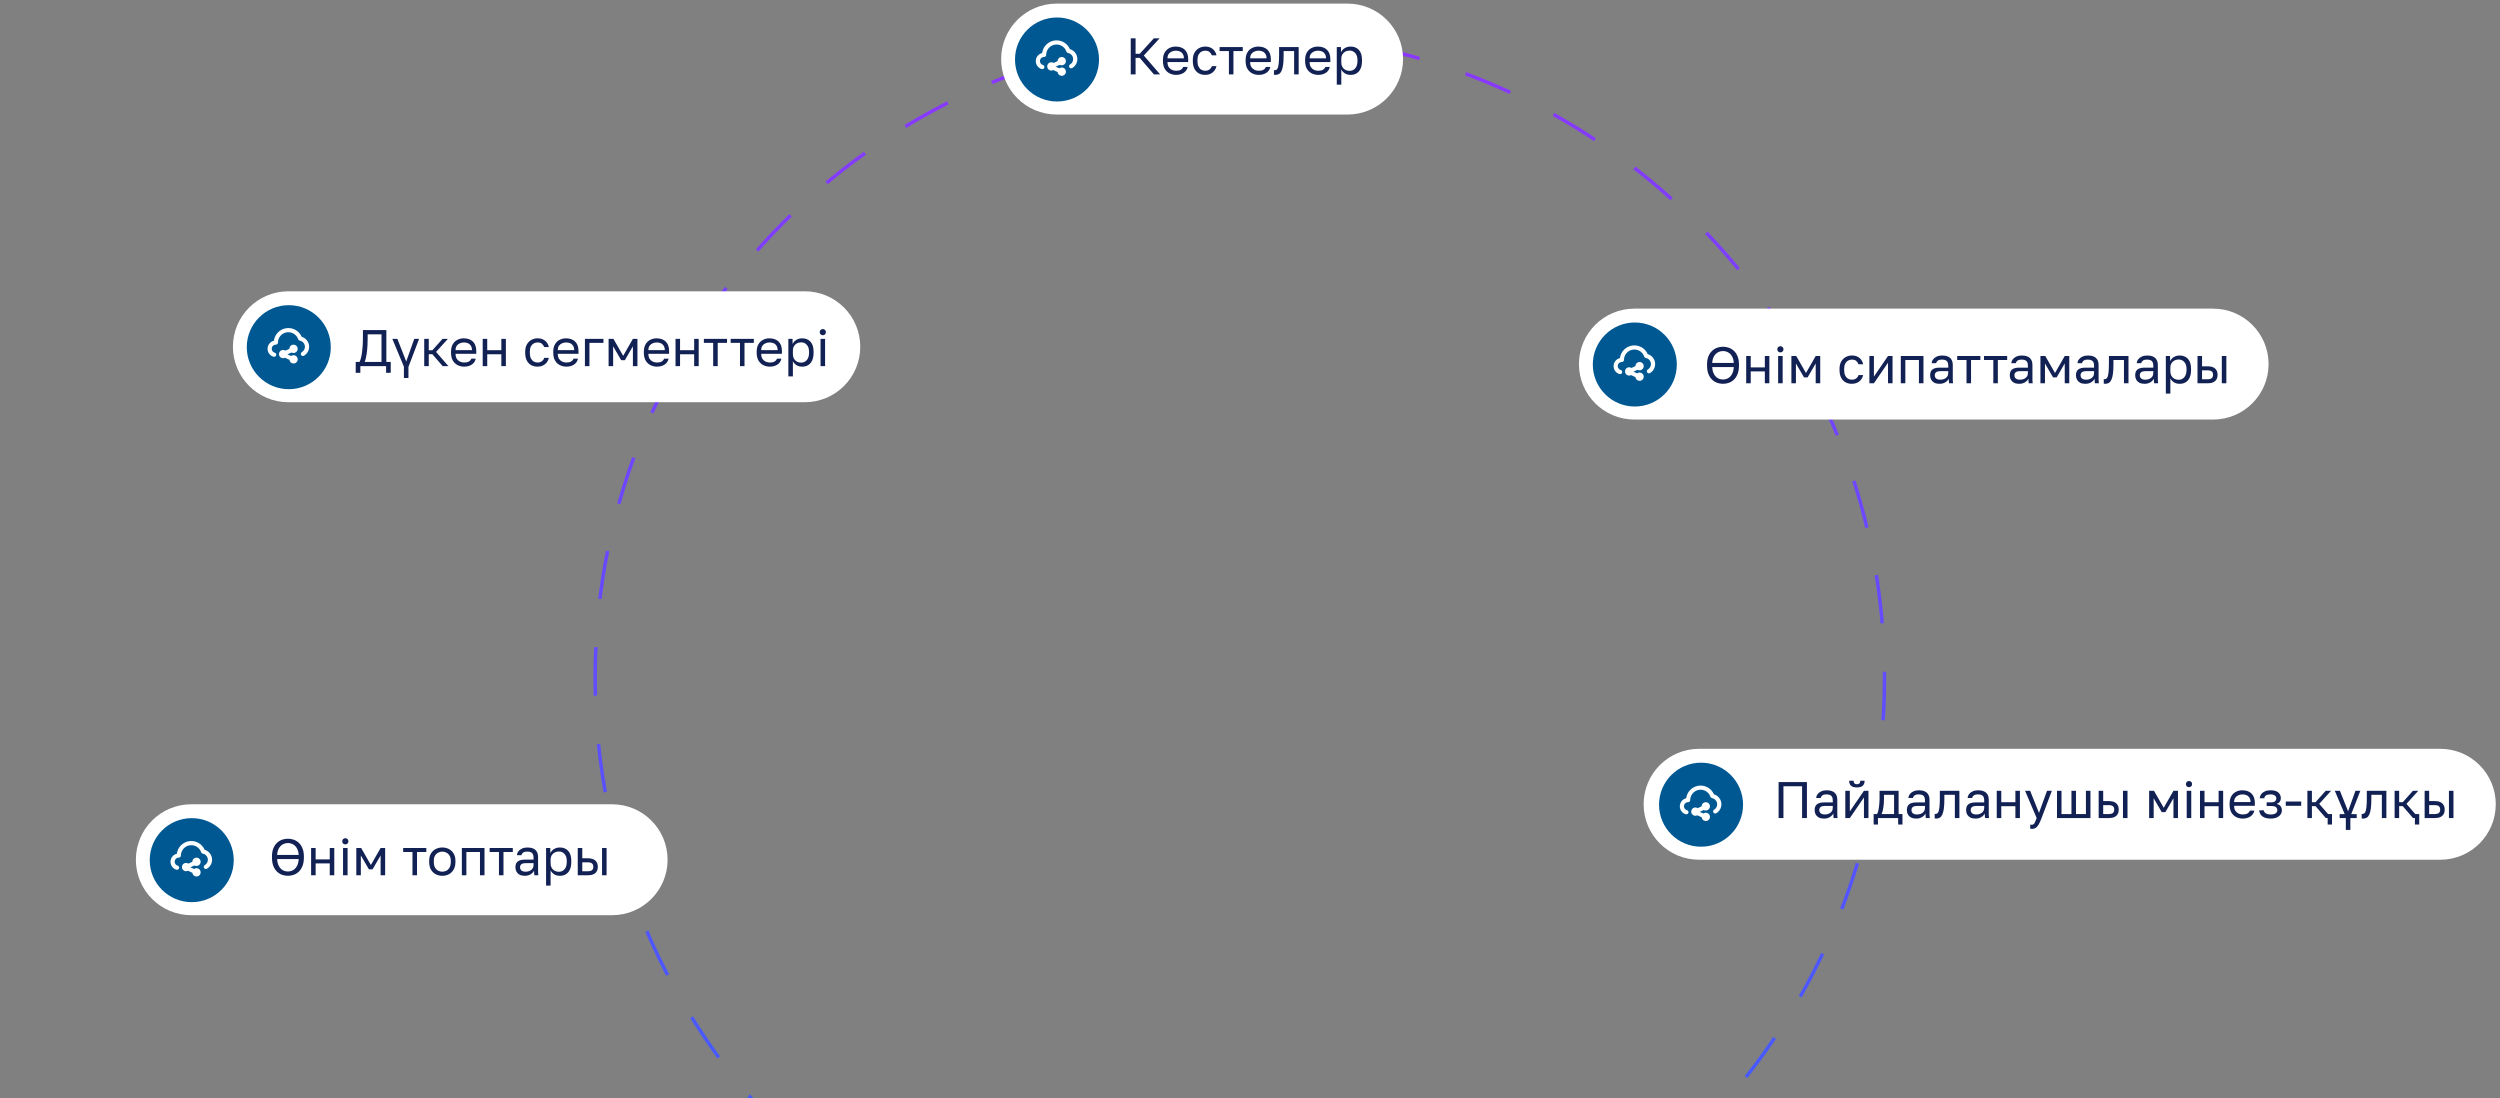 <?xml version="1.0" encoding="UTF-8"?> <svg xmlns="http://www.w3.org/2000/svg" width="437" height="192" viewBox="0 0 437 192" fill="none"><rect x="0" y="0" width="437" height="192" fill="#808080" stroke="none"/><g clip-path="url(#clip0_21_1015)"><path d="M216.721 231.165C278.958 231.165 329.412 180.712 329.412 118.474C329.412 56.237 278.958 5.783 216.721 5.783C154.483 5.783 104.03 56.237 104.03 118.474C104.03 180.712 154.483 231.165 216.721 231.165Z" stroke="url(#paint0_linear_21_1015)" stroke-width="0.606" stroke-dasharray="8.48 8.48"></path><path d="M426.566 130.894H297C291.646 130.894 287.306 135.234 287.306 140.587C287.306 145.941 291.646 150.281 297 150.281H426.566C431.92 150.281 436.26 145.941 436.26 140.587C436.26 135.234 431.92 130.894 426.566 130.894Z" fill="white"></path><path d="M297.344 148.005C301.4 148.005 304.688 144.717 304.688 140.661C304.688 136.605 301.4 133.317 297.344 133.317C293.288 133.317 290 136.605 290 140.661C290 144.717 293.288 148.005 297.344 148.005Z" fill="#005893"></path><path d="M298.175 141.674C298.319 141.674 298.459 141.631 298.579 141.551C298.698 141.471 298.792 141.358 298.847 141.225C298.902 141.092 298.916 140.946 298.888 140.805C298.86 140.664 298.791 140.534 298.689 140.433C298.587 140.331 298.458 140.262 298.317 140.234C298.176 140.206 298.029 140.22 297.897 140.275C297.764 140.33 297.65 140.423 297.57 140.543C297.49 140.662 297.448 140.803 297.448 140.947L296.757 141.263C296.638 141.185 296.499 141.143 296.357 141.143C296.164 141.143 295.98 141.22 295.843 141.356C295.707 141.492 295.63 141.677 295.63 141.87C295.63 142.063 295.707 142.248 295.843 142.384C295.98 142.521 296.164 142.597 296.357 142.597C296.474 142.597 296.59 142.567 296.692 142.51L297.455 142.873C297.473 143.032 297.544 143.181 297.655 143.296C297.766 143.41 297.912 143.485 298.071 143.509C298.229 143.532 298.39 143.503 298.53 143.425C298.67 143.348 298.78 143.226 298.844 143.08C298.908 142.933 298.921 142.769 298.883 142.614C298.844 142.459 298.755 142.321 298.63 142.221C298.505 142.122 298.351 142.066 298.191 142.063C298.031 142.06 297.875 142.11 297.746 142.205L297.11 141.914L297.804 141.594C297.918 141.653 298.046 141.68 298.175 141.674ZM299.6 138.846C299.378 138.335 298.994 137.912 298.509 137.64C298.023 137.368 297.461 137.264 296.91 137.341C296.359 137.419 295.849 137.676 295.457 138.072C295.066 138.468 294.815 138.981 294.743 139.533C294.439 139.607 294.166 139.777 293.967 140.019C293.767 140.261 293.651 140.56 293.635 140.873C293.62 141.186 293.706 141.496 293.88 141.756C294.055 142.017 294.309 142.213 294.605 142.317C294.643 142.329 294.682 142.335 294.721 142.335C294.818 142.351 294.916 142.327 294.996 142.27C295.075 142.213 295.128 142.126 295.143 142.03C295.159 141.934 295.135 141.835 295.078 141.756C295.02 141.677 294.934 141.624 294.838 141.608C294.701 141.559 294.582 141.469 294.496 141.351C294.41 141.233 294.362 141.092 294.358 140.947C294.358 140.754 294.434 140.569 294.571 140.433C294.707 140.296 294.892 140.22 295.085 140.22C295.181 140.22 295.274 140.181 295.342 140.113C295.41 140.045 295.448 139.953 295.448 139.856C295.449 139.426 295.603 139.011 295.881 138.683C296.16 138.355 296.545 138.137 296.969 138.067C297.394 137.997 297.829 138.079 298.198 138.3C298.567 138.52 298.846 138.864 298.986 139.271C299.006 139.333 299.044 139.389 299.094 139.432C299.144 139.475 299.204 139.503 299.269 139.515C299.488 139.554 299.689 139.659 299.846 139.817C300.003 139.974 300.108 140.175 300.148 140.394C300.188 140.612 300.159 140.838 300.067 141.04C299.975 141.242 299.823 141.411 299.633 141.525C299.549 141.573 299.487 141.653 299.462 141.746C299.437 141.839 299.45 141.939 299.498 142.023C299.546 142.107 299.626 142.168 299.719 142.193C299.813 142.218 299.912 142.206 299.996 142.157C300.272 141.997 300.5 141.768 300.659 141.491C300.818 141.215 300.902 140.902 300.901 140.583C300.9 140.192 300.773 139.812 300.538 139.499C300.304 139.186 299.975 138.957 299.6 138.846Z" fill="white"></path><path d="M235.56 0.633H184.694C179.34 0.633 175 4.973 175 10.327C175 15.681 179.34 20.021 184.694 20.021H235.56C240.914 20.021 245.254 15.681 245.254 10.327C245.254 4.973 240.914 0.633 235.56 0.633Z" fill="white"></path><path d="M184.766 17.743C188.822 17.743 192.11 14.455 192.11 10.399C192.11 6.344 188.822 3.056 184.766 3.056C180.71 3.056 177.422 6.344 177.422 10.399C177.422 14.455 180.71 17.743 184.766 17.743Z" fill="#005893"></path><path d="M185.596 11.412C185.74 11.412 185.881 11.37 186 11.29C186.12 11.21 186.213 11.096 186.268 10.963C186.323 10.831 186.338 10.684 186.309 10.543C186.281 10.402 186.212 10.273 186.11 10.171C186.009 10.069 185.879 10 185.738 9.972C185.597 9.944 185.451 9.958 185.318 10.013C185.185 10.068 185.072 10.162 184.992 10.281C184.912 10.401 184.869 10.541 184.869 10.685L184.179 11.001C184.06 10.923 183.921 10.881 183.779 10.881C183.586 10.881 183.401 10.958 183.265 11.094C183.128 11.231 183.052 11.416 183.052 11.608C183.052 11.801 183.128 11.986 183.265 12.123C183.401 12.259 183.586 12.335 183.779 12.335C183.896 12.335 184.011 12.306 184.113 12.248L184.877 12.612C184.895 12.771 184.965 12.919 185.077 13.034C185.188 13.149 185.334 13.224 185.492 13.247C185.65 13.271 185.812 13.241 185.952 13.164C186.091 13.086 186.202 12.965 186.266 12.818C186.329 12.671 186.343 12.508 186.304 12.352C186.266 12.197 186.177 12.059 186.052 11.96C185.927 11.86 185.772 11.804 185.613 11.801C185.453 11.798 185.296 11.848 185.167 11.943L184.531 11.652L185.226 11.332C185.34 11.391 185.468 11.419 185.596 11.412ZM187.021 8.584C186.799 8.074 186.416 7.65 185.93 7.378C185.444 7.107 184.883 7.002 184.332 7.08C183.781 7.158 183.27 7.414 182.879 7.81C182.487 8.206 182.237 8.719 182.165 9.271C181.86 9.345 181.588 9.516 181.388 9.757C181.188 9.999 181.072 10.299 181.057 10.612C181.041 10.925 181.127 11.235 181.302 11.495C181.477 11.755 181.731 11.952 182.027 12.056C182.064 12.067 182.104 12.073 182.143 12.074C182.239 12.089 182.338 12.066 182.417 12.008C182.496 11.951 182.549 11.865 182.565 11.768C182.58 11.672 182.557 11.573 182.499 11.494C182.442 11.415 182.356 11.362 182.259 11.347C182.122 11.297 182.003 11.208 181.918 11.09C181.832 10.972 181.784 10.831 181.779 10.685C181.779 10.492 181.856 10.307 181.992 10.171C182.129 10.035 182.314 9.958 182.506 9.958C182.603 9.958 182.695 9.92 182.764 9.852C182.832 9.783 182.87 9.691 182.87 9.594C182.871 9.165 183.024 8.749 183.303 8.421C183.581 8.094 183.967 7.875 184.391 7.805C184.815 7.735 185.25 7.817 185.62 8.038C185.989 8.258 186.268 8.603 186.407 9.009C186.428 9.072 186.465 9.127 186.515 9.17C186.565 9.213 186.626 9.242 186.691 9.253C186.909 9.292 187.11 9.398 187.268 9.555C187.425 9.712 187.53 9.913 187.57 10.132C187.609 10.351 187.581 10.576 187.489 10.778C187.397 10.98 187.245 11.149 187.054 11.263C186.97 11.311 186.909 11.391 186.884 11.484C186.858 11.578 186.871 11.677 186.92 11.761C186.968 11.845 187.047 11.906 187.141 11.931C187.234 11.957 187.334 11.944 187.418 11.896C187.693 11.736 187.922 11.506 188.081 11.23C188.24 10.954 188.323 10.64 188.323 10.322C188.322 9.93 188.194 9.55 187.96 9.237C187.726 8.924 187.396 8.695 187.021 8.584Z" fill="white"></path><path d="M386.852 53.949H285.694C280.34 53.949 276 58.289 276 63.643C276 68.997 280.34 73.337 285.694 73.337H386.852C392.206 73.337 396.546 68.997 396.546 63.643C396.546 58.289 392.206 53.949 386.852 53.949Z" fill="white"></path><path d="M285.766 71.06C289.822 71.06 293.11 67.772 293.11 63.716C293.11 59.66 289.822 56.372 285.766 56.372C281.71 56.372 278.422 59.66 278.422 63.716C278.422 67.772 281.71 71.06 285.766 71.06Z" fill="#005893"></path><path d="M286.597 64.728C286.741 64.728 286.881 64.686 287.001 64.606C287.12 64.526 287.213 64.412 287.268 64.28C287.323 64.147 287.338 64.001 287.31 63.86C287.282 63.719 287.213 63.589 287.111 63.487C287.009 63.386 286.88 63.316 286.739 63.288C286.598 63.26 286.451 63.275 286.319 63.33C286.186 63.385 286.072 63.478 285.992 63.597C285.912 63.717 285.87 63.858 285.87 64.001L285.179 64.318C285.06 64.24 284.921 64.198 284.779 64.198C284.586 64.198 284.401 64.274 284.265 64.411C284.129 64.547 284.052 64.732 284.052 64.925C284.052 65.118 284.129 65.303 284.265 65.439C284.401 65.575 284.586 65.652 284.779 65.652C284.896 65.652 285.011 65.622 285.114 65.565L285.877 65.928C285.895 66.087 285.966 66.235 286.077 66.35C286.188 66.465 286.334 66.54 286.492 66.564C286.651 66.587 286.812 66.558 286.952 66.48C287.092 66.403 287.202 66.281 287.266 66.134C287.33 65.988 287.343 65.824 287.305 65.669C287.266 65.514 287.177 65.376 287.052 65.276C286.927 65.176 286.773 65.121 286.613 65.118C286.453 65.115 286.297 65.164 286.168 65.259L285.532 64.968L286.226 64.648C286.34 64.707 286.468 64.735 286.597 64.728ZM288.022 61.9C287.8 61.39 287.416 60.967 286.93 60.695C286.445 60.423 285.883 60.318 285.332 60.396C284.781 60.474 284.271 60.731 283.879 61.126C283.488 61.522 283.237 62.035 283.165 62.587C282.861 62.662 282.588 62.832 282.388 63.074C282.189 63.315 282.072 63.615 282.057 63.928C282.041 64.241 282.127 64.551 282.302 64.811C282.477 65.071 282.731 65.268 283.027 65.372C283.065 65.384 283.104 65.39 283.143 65.39C283.24 65.406 283.338 65.382 283.417 65.325C283.496 65.267 283.55 65.181 283.565 65.085C283.58 64.988 283.557 64.89 283.5 64.811C283.442 64.732 283.356 64.678 283.26 64.663C283.123 64.614 283.003 64.524 282.918 64.406C282.832 64.288 282.784 64.147 282.78 64.001C282.78 63.809 282.856 63.624 282.993 63.487C283.129 63.351 283.314 63.274 283.507 63.274C283.603 63.274 283.696 63.236 283.764 63.168C283.832 63.1 283.87 63.007 283.87 62.911C283.871 62.481 284.025 62.065 284.303 61.738C284.581 61.41 284.967 61.192 285.391 61.122C285.815 61.051 286.251 61.134 286.62 61.354C286.989 61.575 287.268 61.919 287.407 62.326C287.428 62.388 287.466 62.444 287.515 62.487C287.565 62.529 287.626 62.558 287.691 62.569C287.91 62.609 288.111 62.714 288.268 62.871C288.425 63.028 288.53 63.23 288.57 63.448C288.609 63.667 288.581 63.892 288.489 64.094C288.397 64.297 288.245 64.466 288.054 64.579C287.971 64.628 287.909 64.707 287.884 64.801C287.859 64.894 287.872 64.994 287.92 65.078C287.968 65.161 288.048 65.223 288.141 65.248C288.235 65.273 288.334 65.26 288.418 65.212C288.694 65.052 288.922 64.822 289.081 64.546C289.24 64.27 289.324 63.957 289.323 63.638C289.322 63.247 289.195 62.867 288.96 62.553C288.726 62.24 288.397 62.011 288.022 61.9Z" fill="white"></path><path d="M140.679 50.92H50.409C45.055 50.92 40.715 55.26 40.715 60.614V60.614C40.715 65.968 45.055 70.308 50.409 70.308H140.679C146.033 70.308 150.373 65.968 150.373 60.614C150.373 55.26 146.033 50.92 140.679 50.92Z" fill="white"></path><path d="M50.481 68.031C54.536 68.031 57.824 64.743 57.824 60.687C57.824 56.631 54.536 53.343 50.481 53.343C46.425 53.343 43.137 56.631 43.137 60.687C43.137 64.743 46.425 68.031 50.481 68.031Z" fill="#005893"></path><path d="M51.311 61.699C51.455 61.699 51.596 61.657 51.715 61.577C51.835 61.497 51.928 61.383 51.983 61.25C52.038 61.118 52.052 60.971 52.024 60.83C51.996 60.689 51.927 60.56 51.825 60.458C51.724 60.356 51.594 60.287 51.453 60.259C51.312 60.231 51.166 60.245 51.033 60.3C50.9 60.355 50.786 60.449 50.707 60.568C50.627 60.688 50.584 60.828 50.584 60.972L49.893 61.288C49.775 61.21 49.636 61.169 49.493 61.169C49.301 61.169 49.116 61.245 48.979 61.382C48.843 61.518 48.767 61.703 48.767 61.896C48.767 62.088 48.843 62.273 48.979 62.41C49.116 62.546 49.301 62.623 49.493 62.623C49.611 62.623 49.726 62.593 49.828 62.535L50.591 62.899C50.61 63.058 50.68 63.206 50.791 63.321C50.903 63.436 51.049 63.511 51.207 63.534C51.365 63.558 51.526 63.529 51.666 63.451C51.806 63.373 51.917 63.252 51.98 63.105C52.044 62.958 52.058 62.795 52.019 62.64C51.98 62.484 51.892 62.346 51.767 62.247C51.642 62.147 51.487 62.091 51.327 62.088C51.167 62.085 51.011 62.135 50.882 62.23L50.246 61.939L50.94 61.619C51.055 61.678 51.183 61.706 51.311 61.699ZM52.736 58.871C52.514 58.361 52.131 57.937 51.645 57.666C51.159 57.394 50.598 57.289 50.046 57.367C49.495 57.445 48.985 57.701 48.594 58.097C48.202 58.493 47.951 59.006 47.88 59.558C47.575 59.632 47.303 59.803 47.103 60.044C46.903 60.286 46.787 60.586 46.771 60.899C46.756 61.212 46.842 61.522 47.017 61.782C47.191 62.042 47.446 62.239 47.741 62.343C47.779 62.354 47.818 62.36 47.858 62.361C47.954 62.376 48.053 62.353 48.132 62.295C48.211 62.238 48.264 62.152 48.279 62.056C48.295 61.959 48.271 61.861 48.214 61.781C48.157 61.702 48.07 61.649 47.974 61.634C47.837 61.584 47.718 61.495 47.632 61.377C47.547 61.259 47.499 61.118 47.494 60.972C47.494 60.779 47.571 60.594 47.707 60.458C47.843 60.322 48.028 60.245 48.221 60.245C48.318 60.245 48.41 60.207 48.478 60.139C48.546 60.071 48.585 59.978 48.585 59.882C48.586 59.452 48.739 59.036 49.017 58.708C49.296 58.381 49.681 58.163 50.106 58.092C50.53 58.022 50.965 58.105 51.334 58.325C51.703 58.545 51.982 58.89 52.122 59.296C52.143 59.359 52.18 59.414 52.23 59.457C52.28 59.5 52.34 59.529 52.405 59.54C52.624 59.58 52.825 59.685 52.982 59.842C53.139 59.999 53.245 60.2 53.284 60.419C53.324 60.638 53.296 60.863 53.203 61.065C53.111 61.267 52.96 61.437 52.769 61.55C52.685 61.598 52.624 61.678 52.599 61.771C52.573 61.865 52.586 61.964 52.634 62.048C52.683 62.132 52.762 62.193 52.855 62.219C52.949 62.244 53.048 62.231 53.132 62.183C53.408 62.023 53.637 61.793 53.796 61.517C53.955 61.241 54.038 60.927 54.038 60.609C54.036 60.218 53.909 59.837 53.675 59.524C53.44 59.211 53.111 58.982 52.736 58.871Z" fill="white"></path><path d="M107 140.588H33.444C28.09 140.588 23.75 144.928 23.75 150.282C23.75 155.636 28.09 159.976 33.444 159.976H107C112.354 159.976 116.694 155.636 116.694 150.282C116.694 144.928 112.354 140.588 107 140.588Z" fill="white"></path><path d="M33.516 157.698C37.572 157.698 40.86 154.41 40.86 150.355C40.86 146.299 37.572 143.011 33.516 143.011C29.46 143.011 26.172 146.299 26.172 150.355C26.172 154.41 29.46 157.698 33.516 157.698Z" fill="#005893"></path><path d="M34.346 151.368C34.49 151.368 34.631 151.325 34.75 151.245C34.87 151.165 34.963 151.052 35.018 150.919C35.073 150.786 35.087 150.64 35.059 150.499C35.031 150.358 34.962 150.228 34.86 150.127C34.759 150.025 34.629 149.956 34.488 149.928C34.347 149.9 34.201 149.914 34.068 149.969C33.935 150.024 33.822 150.117 33.742 150.237C33.662 150.356 33.619 150.497 33.619 150.641L32.929 150.957C32.81 150.879 32.671 150.837 32.529 150.837C32.336 150.837 32.151 150.914 32.015 151.05C31.878 151.186 31.802 151.371 31.802 151.564C31.802 151.757 31.878 151.942 32.015 152.078C32.151 152.214 32.336 152.291 32.529 152.291C32.646 152.291 32.761 152.261 32.863 152.204L33.627 152.567C33.645 152.726 33.715 152.875 33.827 152.989C33.938 153.104 34.084 153.179 34.242 153.203C34.4 153.226 34.562 153.197 34.702 153.119C34.841 153.042 34.952 152.92 35.016 152.774C35.079 152.627 35.093 152.463 35.054 152.308C35.016 152.153 34.927 152.015 34.802 151.915C34.677 151.815 34.522 151.76 34.362 151.757C34.203 151.754 34.046 151.804 33.917 151.898L33.281 151.608L33.975 151.288C34.09 151.347 34.218 151.374 34.346 151.368ZM35.771 148.539C35.549 148.029 35.166 147.606 34.68 147.334C34.194 147.062 33.633 146.957 33.082 147.035C32.531 147.113 32.02 147.37 31.629 147.766C31.237 148.161 30.986 148.675 30.915 149.227C30.61 149.301 30.338 149.471 30.138 149.713C29.938 149.955 29.822 150.254 29.806 150.567C29.791 150.88 29.877 151.19 30.052 151.45C30.227 151.71 30.481 151.907 30.776 152.011C30.814 152.023 30.853 152.029 30.893 152.029C30.989 152.045 31.088 152.021 31.167 151.964C31.246 151.907 31.299 151.82 31.314 151.724C31.33 151.628 31.306 151.529 31.249 151.45C31.192 151.371 31.106 151.318 31.009 151.302C30.872 151.253 30.753 151.163 30.668 151.045C30.582 150.927 30.534 150.786 30.529 150.641C30.529 150.448 30.606 150.263 30.742 150.127C30.879 149.99 31.064 149.914 31.256 149.914C31.353 149.914 31.445 149.875 31.513 149.807C31.582 149.739 31.62 149.646 31.62 149.55C31.621 149.12 31.774 148.704 32.053 148.377C32.331 148.049 32.717 147.831 33.141 147.761C33.565 147.691 34 147.773 34.369 147.993C34.739 148.214 35.018 148.558 35.157 148.965C35.178 149.027 35.215 149.083 35.265 149.126C35.315 149.169 35.376 149.197 35.441 149.208C35.659 149.248 35.86 149.353 36.017 149.51C36.175 149.667 36.28 149.869 36.319 150.087C36.359 150.306 36.331 150.531 36.239 150.734C36.147 150.936 35.995 151.105 35.804 151.219C35.72 151.267 35.659 151.346 35.634 151.44C35.608 151.533 35.621 151.633 35.669 151.717C35.718 151.801 35.797 151.862 35.891 151.887C35.984 151.912 36.084 151.899 36.167 151.851C36.443 151.691 36.672 151.462 36.831 151.185C36.99 150.909 37.073 150.596 37.073 150.277C37.072 149.886 36.944 149.506 36.71 149.193C36.475 148.88 36.146 148.651 35.771 148.539Z" fill="white"></path><path d="M197.654 13V6.7H198.5V9.409H199.22L201.686 6.7H202.694L199.94 9.706L202.784 13H201.704L199.22 10.111H198.5V13H197.654ZM205.58 13.09C205.178 13.09 204.8 13.003 204.446 12.829C204.098 12.655 203.816 12.388 203.6 12.028C203.39 11.668 203.285 11.212 203.285 10.66V10.48C203.285 9.952 203.387 9.517 203.591 9.175C203.795 8.827 204.065 8.569 204.401 8.401C204.737 8.227 205.1 8.14 205.49 8.14C206.192 8.14 206.735 8.332 207.119 8.716C207.503 9.1 207.695 9.643 207.695 10.345V10.849H204.077C204.077 11.221 204.152 11.518 204.302 11.74C204.458 11.962 204.65 12.124 204.878 12.226C205.112 12.322 205.346 12.37 205.58 12.37C205.94 12.37 206.216 12.31 206.408 12.19C206.606 12.07 206.747 11.905 206.831 11.695H207.605C207.509 12.151 207.272 12.499 206.894 12.739C206.522 12.973 206.084 13.09 205.58 13.09ZM205.535 8.86C205.289 8.86 205.055 8.908 204.833 9.004C204.611 9.094 204.428 9.238 204.284 9.436C204.146 9.634 204.077 9.889 204.077 10.201H206.948C206.942 9.871 206.873 9.61 206.741 9.418C206.615 9.22 206.447 9.079 206.237 8.995C206.027 8.905 205.793 8.86 205.535 8.86ZM210.666 13.09C210.258 13.09 209.889 13.003 209.559 12.829C209.235 12.649 208.977 12.379 208.785 12.019C208.599 11.659 208.506 11.206 208.506 10.66V10.48C208.506 9.964 208.608 9.532 208.812 9.184C209.016 8.836 209.283 8.575 209.613 8.401C209.943 8.227 210.294 8.14 210.666 8.14C211.044 8.14 211.368 8.209 211.638 8.347C211.914 8.479 212.136 8.662 212.304 8.896C212.472 9.124 212.586 9.382 212.646 9.67H211.836C211.74 9.442 211.605 9.25 211.431 9.094C211.263 8.938 211.008 8.86 210.666 8.86C210.432 8.86 210.213 8.917 210.009 9.031C209.805 9.139 209.637 9.313 209.505 9.553C209.379 9.787 209.316 10.096 209.316 10.48V10.66C209.316 11.068 209.379 11.398 209.505 11.65C209.637 11.902 209.805 12.085 210.009 12.199C210.213 12.313 210.432 12.37 210.666 12.37C210.96 12.37 211.206 12.298 211.404 12.154C211.608 12.01 211.752 11.812 211.836 11.56H212.646C212.574 11.872 212.445 12.145 212.259 12.379C212.073 12.607 211.845 12.784 211.575 12.91C211.305 13.03 211.002 13.09 210.666 13.09ZM214.814 13V8.932H213.185V8.23H217.235V8.932H215.606V13H214.814ZM220.029 13.09C219.627 13.09 219.249 13.003 218.895 12.829C218.547 12.655 218.265 12.388 218.049 12.028C217.839 11.668 217.734 11.212 217.734 10.66V10.48C217.734 9.952 217.836 9.517 218.04 9.175C218.244 8.827 218.514 8.569 218.85 8.401C219.186 8.227 219.549 8.14 219.939 8.14C220.641 8.14 221.184 8.332 221.568 8.716C221.952 9.1 222.144 9.643 222.144 10.345V10.849H218.526C218.526 11.221 218.601 11.518 218.751 11.74C218.907 11.962 219.099 12.124 219.327 12.226C219.561 12.322 219.795 12.37 220.029 12.37C220.389 12.37 220.665 12.31 220.857 12.19C221.055 12.07 221.196 11.905 221.28 11.695H222.054C221.958 12.151 221.721 12.499 221.343 12.739C220.971 12.973 220.533 13.09 220.029 13.09ZM219.984 8.86C219.738 8.86 219.504 8.908 219.282 9.004C219.06 9.094 218.877 9.238 218.733 9.436C218.595 9.634 218.526 9.889 218.526 10.201H221.397C221.391 9.871 221.322 9.61 221.19 9.418C221.064 9.22 220.896 9.079 220.686 8.995C220.476 8.905 220.242 8.86 219.984 8.86ZM222.957 13.09C222.915 13.09 222.87 13.087 222.822 13.081C222.78 13.075 222.735 13.069 222.687 13.063V12.271C222.705 12.277 222.75 12.28 222.822 12.28C223.002 12.28 223.149 12.202 223.263 12.046C223.377 11.884 223.458 11.602 223.506 11.2C223.56 10.792 223.587 10.222 223.587 9.49V8.23H227.007V13H226.215V8.932H224.379V9.67C224.379 10.336 224.349 10.891 224.289 11.335C224.229 11.773 224.139 12.121 224.019 12.379C223.905 12.637 223.758 12.82 223.578 12.928C223.398 13.036 223.191 13.09 222.957 13.09ZM230.427 13.09C230.025 13.09 229.647 13.003 229.293 12.829C228.945 12.655 228.663 12.388 228.447 12.028C228.237 11.668 228.132 11.212 228.132 10.66V10.48C228.132 9.952 228.234 9.517 228.438 9.175C228.642 8.827 228.912 8.569 229.248 8.401C229.584 8.227 229.947 8.14 230.337 8.14C231.039 8.14 231.582 8.332 231.966 8.716C232.35 9.1 232.542 9.643 232.542 10.345V10.849H228.924C228.924 11.221 228.999 11.518 229.149 11.74C229.305 11.962 229.497 12.124 229.725 12.226C229.959 12.322 230.193 12.37 230.427 12.37C230.787 12.37 231.063 12.31 231.255 12.19C231.453 12.07 231.594 11.905 231.678 11.695H232.452C232.356 12.151 232.119 12.499 231.741 12.739C231.369 12.973 230.931 13.09 230.427 13.09ZM230.382 8.86C230.136 8.86 229.902 8.908 229.68 9.004C229.458 9.094 229.275 9.238 229.131 9.436C228.993 9.634 228.924 9.889 228.924 10.201H231.795C231.789 9.871 231.72 9.61 231.588 9.418C231.462 9.22 231.294 9.079 231.084 8.995C230.874 8.905 230.64 8.86 230.382 8.86ZM233.667 14.8V8.23H234.405V9.13C234.567 8.812 234.792 8.569 235.08 8.401C235.374 8.227 235.713 8.14 236.097 8.14C236.697 8.14 237.177 8.338 237.537 8.734C237.897 9.124 238.077 9.706 238.077 10.48V10.66C238.077 11.2 237.993 11.65 237.825 12.01C237.663 12.37 237.432 12.64 237.132 12.82C236.838 13 236.493 13.09 236.097 13.09C235.689 13.09 235.347 13 235.071 12.82C234.801 12.64 234.597 12.415 234.459 12.145V14.8H233.667ZM235.917 12.388C236.307 12.388 236.631 12.241 236.889 11.947C237.153 11.653 237.285 11.224 237.285 10.66V10.48C237.285 9.958 237.153 9.556 236.889 9.274C236.631 8.986 236.307 8.842 235.917 8.842C235.629 8.842 235.374 8.902 235.152 9.022C234.936 9.142 234.765 9.307 234.639 9.517C234.519 9.721 234.459 9.952 234.459 10.21V10.93C234.459 11.218 234.519 11.473 234.639 11.695C234.765 11.911 234.936 12.082 235.152 12.208C235.374 12.328 235.629 12.388 235.917 12.388Z" fill="#122154"></path><path d="M50.33 153.09C49.97 153.09 49.622 153.03 49.286 152.91C48.956 152.784 48.659 152.592 48.395 152.334C48.131 152.076 47.921 151.746 47.765 151.344C47.615 150.942 47.54 150.459 47.54 149.895V149.715C47.54 149.175 47.615 148.71 47.765 148.32C47.921 147.93 48.131 147.609 48.395 147.357C48.659 147.099 48.956 146.91 49.286 146.79C49.622 146.67 49.97 146.61 50.33 146.61C50.69 146.61 51.035 146.67 51.365 146.79C51.701 146.91 52.001 147.099 52.265 147.357C52.529 147.609 52.736 147.93 52.886 148.32C53.042 148.71 53.12 149.175 53.12 149.715V149.895C53.12 150.459 53.042 150.942 52.886 151.344C52.736 151.746 52.529 152.076 52.265 152.334C52.001 152.592 51.701 152.784 51.365 152.91C51.035 153.03 50.69 153.09 50.33 153.09ZM50.33 152.334C50.642 152.334 50.933 152.262 51.203 152.118C51.479 151.968 51.707 151.734 51.887 151.416C52.073 151.098 52.181 150.681 52.211 150.165H48.44C48.476 150.681 48.584 151.098 48.764 151.416C48.944 151.734 49.172 151.968 49.448 152.118C49.724 152.262 50.018 152.334 50.33 152.334ZM50.33 147.366C50.024 147.366 49.733 147.438 49.457 147.582C49.181 147.726 48.95 147.951 48.764 148.257C48.584 148.563 48.476 148.959 48.44 149.445H52.211C52.181 148.959 52.073 148.563 51.887 148.257C51.707 147.951 51.479 147.726 51.203 147.582C50.933 147.438 50.642 147.366 50.33 147.366ZM54.382 153V148.23H55.174V150.219H57.64V148.23H58.432V153H57.64V150.921H55.174V153H54.382ZM59.965 153V148.23H60.757V153H59.965ZM60.361 147.6C60.205 147.6 60.076 147.549 59.974 147.447C59.872 147.345 59.821 147.216 59.821 147.06C59.821 146.904 59.872 146.775 59.974 146.673C60.076 146.571 60.205 146.52 60.361 146.52C60.517 146.52 60.646 146.571 60.748 146.673C60.85 146.775 60.901 146.904 60.901 147.06C60.901 147.216 60.85 147.345 60.748 147.447C60.646 147.549 60.517 147.6 60.361 147.6ZM62.283 153V148.23H63.13L64.831 151.2L66.531 148.23H67.323V153H66.531V149.535L65.118 151.965H64.489L63.075 149.535V153H62.283ZM72.1 153V148.932H70.471V148.23H74.521V148.932H72.892V153H72.1ZM77.315 153.09C76.913 153.09 76.535 153.003 76.181 152.829C75.833 152.649 75.551 152.379 75.335 152.019C75.125 151.659 75.02 151.206 75.02 150.66V150.48C75.02 149.964 75.125 149.532 75.335 149.184C75.551 148.836 75.833 148.575 76.181 148.401C76.535 148.227 76.913 148.14 77.315 148.14C77.723 148.14 78.101 148.227 78.449 148.401C78.797 148.575 79.076 148.836 79.286 149.184C79.502 149.532 79.61 149.964 79.61 150.48V150.66C79.61 151.206 79.502 151.659 79.286 152.019C79.076 152.379 78.797 152.649 78.449 152.829C78.101 153.003 77.723 153.09 77.315 153.09ZM77.315 152.37C77.561 152.37 77.795 152.316 78.017 152.208C78.245 152.094 78.431 151.911 78.575 151.659C78.725 151.407 78.8 151.074 78.8 150.66V150.48C78.8 150.096 78.725 149.787 78.575 149.553C78.431 149.313 78.245 149.139 78.017 149.031C77.795 148.917 77.561 148.86 77.315 148.86C77.075 148.86 76.841 148.917 76.613 149.031C76.385 149.139 76.196 149.313 76.046 149.553C75.902 149.787 75.83 150.096 75.83 150.48V150.66C75.83 151.074 75.902 151.407 76.046 151.659C76.196 151.911 76.385 152.094 76.613 152.208C76.841 152.316 77.075 152.37 77.315 152.37ZM80.732 153V148.23H84.692V153H83.9V148.932H81.524V153H80.732ZM87.217 153V148.932H85.588V148.23H89.638V148.932H88.009V153H87.217ZM91.724 153.09C91.376 153.09 91.079 153.027 90.832 152.901C90.593 152.769 90.409 152.592 90.284 152.37C90.157 152.142 90.094 151.887 90.094 151.605C90.094 151.131 90.233 150.789 90.508 150.579C90.79 150.369 91.192 150.264 91.715 150.264H93.263V149.94C93.263 149.532 93.169 149.25 92.984 149.094C92.803 148.938 92.531 148.86 92.165 148.86C91.823 148.86 91.573 148.926 91.418 149.058C91.261 149.184 91.174 149.328 91.156 149.49H90.365C90.382 149.232 90.469 149.004 90.626 148.806C90.781 148.602 90.995 148.44 91.264 148.32C91.534 148.2 91.85 148.14 92.21 148.14C92.588 148.14 92.915 148.2 93.191 148.32C93.466 148.434 93.68 148.617 93.829 148.869C93.98 149.115 94.055 149.442 94.055 149.85V151.785C94.055 152.037 94.055 152.259 94.055 152.451C94.061 152.637 94.076 152.82 94.1 153H93.406C93.388 152.862 93.376 152.733 93.371 152.613C93.365 152.487 93.362 152.346 93.362 152.19C93.236 152.442 93.031 152.655 92.749 152.829C92.468 153.003 92.126 153.09 91.724 153.09ZM91.894 152.37C92.147 152.37 92.374 152.325 92.579 152.235C92.788 152.145 92.954 152.013 93.073 151.839C93.2 151.665 93.263 151.452 93.263 151.2V150.876H91.85C91.555 150.876 91.325 150.936 91.156 151.056C90.989 151.17 90.904 151.353 90.904 151.605C90.904 151.827 90.983 152.01 91.138 152.154C91.3 152.298 91.552 152.37 91.894 152.37ZM95.453 154.8V148.23H96.191V149.13C96.353 148.812 96.578 148.569 96.866 148.401C97.16 148.227 97.499 148.14 97.883 148.14C98.483 148.14 98.963 148.338 99.323 148.734C99.683 149.124 99.863 149.706 99.863 150.48V150.66C99.863 151.2 99.779 151.65 99.611 152.01C99.449 152.37 99.218 152.64 98.918 152.82C98.624 153 98.279 153.09 97.883 153.09C97.475 153.09 97.133 153 96.857 152.82C96.587 152.64 96.383 152.415 96.245 152.145V154.8H95.453ZM97.703 152.388C98.093 152.388 98.417 152.241 98.675 151.947C98.939 151.653 99.071 151.224 99.071 150.66V150.48C99.071 149.958 98.939 149.556 98.675 149.274C98.417 148.986 98.093 148.842 97.703 148.842C97.415 148.842 97.16 148.902 96.938 149.022C96.722 149.142 96.551 149.307 96.425 149.517C96.305 149.721 96.245 149.952 96.245 150.21V150.93C96.245 151.218 96.305 151.473 96.425 151.695C96.551 151.911 96.722 152.082 96.938 152.208C97.16 152.328 97.415 152.388 97.703 152.388ZM100.991 153V148.23H101.783V150.03H102.746C103.346 150.03 103.787 150.162 104.069 150.426C104.357 150.69 104.501 151.056 104.501 151.524C104.501 151.824 104.438 152.085 104.312 152.307C104.186 152.529 103.994 152.7 103.736 152.82C103.478 152.94 103.148 153 102.746 153H100.991ZM101.783 152.298H102.701C103.073 152.298 103.334 152.232 103.484 152.1C103.634 151.968 103.709 151.773 103.709 151.515C103.709 151.257 103.634 151.062 103.484 150.93C103.334 150.798 103.073 150.732 102.701 150.732H101.783V152.298ZM105.239 153V148.23H106.031V153H105.239Z" fill="#122154"></path><path d="M62.18 65.17V63.262H62.855C62.969 63.034 63.062 62.755 63.134 62.425C63.212 62.089 63.272 61.726 63.314 61.336C63.362 60.94 63.395 60.541 63.413 60.139C63.431 59.731 63.44 59.338 63.44 58.96V57.7H67.535V63.262H68.3V65.17H67.49V64H62.99V65.17H62.18ZM63.755 63.262H66.689V58.438H64.268V59.14C64.268 60.052 64.226 60.841 64.142 61.507C64.064 62.173 63.935 62.758 63.755 63.262ZM71.395 66.07H70.603V64.099L68.578 59.23H69.46L71.008 63.19L72.412 59.23H73.258L71.395 64.144V66.07ZM74.155 64V59.23H74.947V61.228H75.577L77.359 59.23H78.295L76.225 61.516L78.385 64H77.377L75.577 61.912H74.947V64H74.155ZM81.135 64.09C80.734 64.09 80.356 64.003 80.001 63.829C79.653 63.655 79.371 63.388 79.156 63.028C78.945 62.668 78.841 62.212 78.841 61.66V61.48C78.841 60.952 78.942 60.517 79.147 60.175C79.35 59.827 79.621 59.569 79.957 59.401C80.293 59.227 80.656 59.14 81.046 59.14C81.748 59.14 82.29 59.332 82.674 59.716C83.058 60.1 83.251 60.643 83.251 61.345V61.849H79.632C79.632 62.221 79.707 62.518 79.858 62.74C80.013 62.962 80.206 63.124 80.433 63.226C80.668 63.322 80.901 63.37 81.135 63.37C81.496 63.37 81.772 63.31 81.963 63.19C82.162 63.07 82.302 62.905 82.386 62.695H83.16C83.064 63.151 82.828 63.499 82.45 63.739C82.078 63.973 81.639 64.09 81.135 64.09ZM81.091 59.86C80.844 59.86 80.611 59.908 80.388 60.004C80.166 60.094 79.984 60.238 79.84 60.436C79.701 60.634 79.632 60.889 79.632 61.201H82.504C82.498 60.871 82.428 60.61 82.296 60.418C82.171 60.22 82.002 60.079 81.793 59.995C81.582 59.905 81.349 59.86 81.091 59.86ZM84.376 64V59.23H85.168V61.219H87.634V59.23H88.426V64H87.634V61.921H85.168V64H84.376ZM93.964 64.09C93.556 64.09 93.187 64.003 92.857 63.829C92.533 63.649 92.275 63.379 92.083 63.019C91.897 62.659 91.804 62.206 91.804 61.66V61.48C91.804 60.964 91.906 60.532 92.11 60.184C92.314 59.836 92.581 59.575 92.911 59.401C93.241 59.227 93.592 59.14 93.964 59.14C94.342 59.14 94.666 59.209 94.936 59.347C95.212 59.479 95.434 59.662 95.602 59.896C95.77 60.124 95.884 60.382 95.944 60.67H95.134C95.038 60.442 94.903 60.25 94.729 60.094C94.561 59.938 94.306 59.86 93.964 59.86C93.73 59.86 93.511 59.917 93.307 60.031C93.103 60.139 92.935 60.313 92.803 60.553C92.677 60.787 92.614 61.096 92.614 61.48V61.66C92.614 62.068 92.677 62.398 92.803 62.65C92.935 62.902 93.103 63.085 93.307 63.199C93.511 63.313 93.73 63.37 93.964 63.37C94.258 63.37 94.504 63.298 94.702 63.154C94.906 63.01 95.05 62.812 95.134 62.56H95.944C95.872 62.872 95.743 63.145 95.557 63.379C95.371 63.607 95.143 63.784 94.873 63.91C94.603 64.03 94.3 64.09 93.964 64.09ZM99.004 64.09C98.602 64.09 98.224 64.003 97.87 63.829C97.522 63.655 97.24 63.388 97.024 63.028C96.814 62.668 96.709 62.212 96.709 61.66V61.48C96.709 60.952 96.811 60.517 97.015 60.175C97.219 59.827 97.489 59.569 97.825 59.401C98.161 59.227 98.524 59.14 98.914 59.14C99.616 59.14 100.159 59.332 100.543 59.716C100.927 60.1 101.119 60.643 101.119 61.345V61.849H97.501C97.501 62.221 97.576 62.518 97.726 62.74C97.882 62.962 98.074 63.124 98.302 63.226C98.536 63.322 98.77 63.37 99.004 63.37C99.364 63.37 99.64 63.31 99.832 63.19C100.03 63.07 100.171 62.905 100.255 62.695H101.029C100.933 63.151 100.696 63.499 100.318 63.739C99.946 63.973 99.508 64.09 99.004 64.09ZM98.959 59.86C98.713 59.86 98.479 59.908 98.257 60.004C98.035 60.094 97.852 60.238 97.708 60.436C97.57 60.634 97.501 60.889 97.501 61.201H100.372C100.366 60.871 100.297 60.61 100.165 60.418C100.039 60.22 99.871 60.079 99.661 59.995C99.451 59.905 99.217 59.86 98.959 59.86ZM102.244 64V59.23H105.484V59.932H103.036V64H102.244ZM106.384 64V59.23H107.23L108.931 62.2L110.632 59.23H111.424V64H110.632V60.535L109.219 62.965H108.589L107.176 60.535V64H106.384ZM114.842 64.09C114.44 64.09 114.062 64.003 113.708 63.829C113.36 63.655 113.078 63.388 112.862 63.028C112.652 62.668 112.547 62.212 112.547 61.66V61.48C112.547 60.952 112.649 60.517 112.853 60.175C113.057 59.827 113.327 59.569 113.663 59.401C113.999 59.227 114.362 59.14 114.752 59.14C115.454 59.14 115.997 59.332 116.381 59.716C116.765 60.1 116.957 60.643 116.957 61.345V61.849H113.339C113.339 62.221 113.414 62.518 113.564 62.74C113.72 62.962 113.912 63.124 114.14 63.226C114.374 63.322 114.608 63.37 114.842 63.37C115.202 63.37 115.478 63.31 115.67 63.19C115.868 63.07 116.009 62.905 116.093 62.695H116.867C116.771 63.151 116.534 63.499 116.156 63.739C115.784 63.973 115.346 64.09 114.842 64.09ZM114.797 59.86C114.551 59.86 114.317 59.908 114.095 60.004C113.873 60.094 113.69 60.238 113.546 60.436C113.408 60.634 113.339 60.889 113.339 61.201H116.21C116.204 60.871 116.135 60.61 116.003 60.418C115.877 60.22 115.709 60.079 115.499 59.995C115.289 59.905 115.055 59.86 114.797 59.86ZM118.082 64V59.23H118.874V61.219H121.34V59.23H122.132V64H121.34V61.921H118.874V64H118.082ZM124.664 64V59.932H123.035V59.23H127.085V59.932H125.456V64H124.664ZM129.349 64V59.932H127.72V59.23H131.77V59.932H130.141V64H129.349ZM134.564 64.09C134.162 64.09 133.784 64.003 133.43 63.829C133.082 63.655 132.8 63.388 132.584 63.028C132.374 62.668 132.269 62.212 132.269 61.66V61.48C132.269 60.952 132.371 60.517 132.575 60.175C132.779 59.827 133.049 59.569 133.385 59.401C133.721 59.227 134.084 59.14 134.474 59.14C135.176 59.14 135.719 59.332 136.103 59.716C136.487 60.1 136.679 60.643 136.679 61.345V61.849H133.061C133.061 62.221 133.136 62.518 133.286 62.74C133.442 62.962 133.634 63.124 133.862 63.226C134.096 63.322 134.33 63.37 134.564 63.37C134.924 63.37 135.2 63.31 135.392 63.19C135.59 63.07 135.731 62.905 135.815 62.695H136.589C136.493 63.151 136.256 63.499 135.878 63.739C135.506 63.973 135.068 64.09 134.564 64.09ZM134.519 59.86C134.273 59.86 134.039 59.908 133.817 60.004C133.595 60.094 133.412 60.238 133.268 60.436C133.13 60.634 133.061 60.889 133.061 61.201H135.932C135.926 60.871 135.857 60.61 135.725 60.418C135.599 60.22 135.431 60.079 135.221 59.995C135.011 59.905 134.777 59.86 134.519 59.86ZM137.805 65.8V59.23H138.543V60.13C138.705 59.812 138.93 59.569 139.218 59.401C139.512 59.227 139.851 59.14 140.235 59.14C140.835 59.14 141.315 59.338 141.675 59.734C142.035 60.124 142.215 60.706 142.215 61.48V61.66C142.215 62.2 142.131 62.65 141.963 63.01C141.801 63.37 141.57 63.64 141.27 63.82C140.976 64 140.631 64.09 140.235 64.09C139.827 64.09 139.485 64 139.209 63.82C138.939 63.64 138.735 63.415 138.597 63.145V65.8H137.805ZM140.055 63.388C140.445 63.388 140.769 63.241 141.027 62.947C141.291 62.653 141.423 62.224 141.423 61.66V61.48C141.423 60.958 141.291 60.556 141.027 60.274C140.769 59.986 140.445 59.842 140.055 59.842C139.767 59.842 139.512 59.902 139.29 60.022C139.074 60.142 138.903 60.307 138.777 60.517C138.657 60.721 138.597 60.952 138.597 61.21V61.93C138.597 62.218 138.657 62.473 138.777 62.695C138.903 62.911 139.074 63.082 139.29 63.208C139.512 63.328 139.767 63.388 140.055 63.388ZM143.432 64V59.23H144.224V64H143.432ZM143.828 58.6C143.672 58.6 143.543 58.549 143.441 58.447C143.339 58.345 143.288 58.216 143.288 58.06C143.288 57.904 143.339 57.775 143.441 57.673C143.543 57.571 143.672 57.52 143.828 57.52C143.984 57.52 144.113 57.571 144.215 57.673C144.317 57.775 144.368 57.904 144.368 58.06C144.368 58.216 144.317 58.345 144.215 58.447C144.113 58.549 143.984 58.6 143.828 58.6Z" fill="#122154"></path><path d="M301.182 67.09C300.822 67.09 300.474 67.03 300.138 66.91C299.808 66.784 299.511 66.592 299.247 66.334C298.983 66.076 298.773 65.746 298.617 65.344C298.467 64.942 298.392 64.459 298.392 63.895V63.715C298.392 63.175 298.467 62.71 298.617 62.32C298.773 61.93 298.983 61.609 299.247 61.357C299.511 61.099 299.808 60.91 300.138 60.79C300.474 60.67 300.822 60.61 301.182 60.61C301.542 60.61 301.887 60.67 302.217 60.79C302.553 60.91 302.853 61.099 303.117 61.357C303.381 61.609 303.588 61.93 303.738 62.32C303.894 62.71 303.972 63.175 303.972 63.715V63.895C303.972 64.459 303.894 64.942 303.738 65.344C303.588 65.746 303.381 66.076 303.117 66.334C302.853 66.592 302.553 66.784 302.217 66.91C301.887 67.03 301.542 67.09 301.182 67.09ZM301.182 66.334C301.494 66.334 301.785 66.262 302.055 66.118C302.331 65.968 302.559 65.734 302.739 65.416C302.925 65.098 303.033 64.681 303.063 64.165H299.292C299.328 64.681 299.436 65.098 299.616 65.416C299.796 65.734 300.024 65.968 300.3 66.118C300.576 66.262 300.87 66.334 301.182 66.334ZM301.182 61.366C300.876 61.366 300.585 61.438 300.309 61.582C300.033 61.726 299.802 61.951 299.616 62.257C299.436 62.563 299.328 62.959 299.292 63.445H303.063C303.033 62.959 302.925 62.563 302.739 62.257C302.559 61.951 302.331 61.726 302.055 61.582C301.785 61.438 301.494 61.366 301.182 61.366ZM305.234 67V62.23H306.026V64.219H308.492V62.23H309.284V67H308.492V64.921H306.026V67H305.234ZM310.817 67V62.23H311.609V67H310.817ZM311.213 61.6C311.057 61.6 310.928 61.549 310.826 61.447C310.724 61.345 310.673 61.216 310.673 61.06C310.673 60.904 310.724 60.775 310.826 60.673C310.928 60.571 311.057 60.52 311.213 60.52C311.369 60.52 311.498 60.571 311.6 60.673C311.702 60.775 311.753 60.904 311.753 61.06C311.753 61.216 311.702 61.345 311.6 61.447C311.498 61.549 311.369 61.6 311.213 61.6ZM313.136 67V62.23H313.982L315.683 65.2L317.384 62.23H318.176V67H317.384V63.535L315.971 65.965H315.341L313.928 63.535V67H313.136ZM323.708 67.09C323.3 67.09 322.931 67.003 322.601 66.829C322.277 66.649 322.019 66.379 321.827 66.019C321.641 65.659 321.548 65.206 321.548 64.66V64.48C321.548 63.964 321.65 63.532 321.854 63.184C322.058 62.836 322.325 62.575 322.655 62.401C322.985 62.227 323.336 62.14 323.708 62.14C324.086 62.14 324.41 62.209 324.68 62.347C324.956 62.479 325.178 62.662 325.346 62.896C325.514 63.124 325.628 63.382 325.688 63.67H324.878C324.782 63.442 324.647 63.25 324.473 63.094C324.305 62.938 324.05 62.86 323.708 62.86C323.474 62.86 323.255 62.917 323.051 63.031C322.847 63.139 322.679 63.313 322.547 63.553C322.421 63.787 322.358 64.096 322.358 64.48V64.66C322.358 65.068 322.421 65.398 322.547 65.65C322.679 65.902 322.847 66.085 323.051 66.199C323.255 66.313 323.474 66.37 323.708 66.37C324.002 66.37 324.248 66.298 324.446 66.154C324.65 66.01 324.794 65.812 324.878 65.56H325.688C325.616 65.872 325.487 66.145 325.301 66.379C325.115 66.607 324.887 66.784 324.617 66.91C324.347 67.03 324.044 67.09 323.708 67.09ZM326.767 67V62.23H327.559V65.83L330.025 62.23H330.817V67H330.025V63.4L327.559 67H326.767ZM332.261 67V62.23H336.221V67H335.429V62.932H333.053V67H332.261ZM339.016 67.09C338.668 67.09 338.371 67.027 338.125 66.901C337.885 66.769 337.702 66.592 337.576 66.37C337.45 66.142 337.387 65.887 337.387 65.605C337.387 65.131 337.525 64.789 337.801 64.579C338.083 64.369 338.485 64.264 339.007 64.264H340.555V63.94C340.555 63.532 340.462 63.25 340.276 63.094C340.096 62.938 339.823 62.86 339.457 62.86C339.115 62.86 338.866 62.926 338.71 63.058C338.554 63.184 338.467 63.328 338.449 63.49H337.657C337.675 63.232 337.762 63.004 337.918 62.806C338.074 62.602 338.287 62.44 338.557 62.32C338.827 62.2 339.142 62.14 339.502 62.14C339.88 62.14 340.207 62.2 340.483 62.32C340.759 62.434 340.972 62.617 341.122 62.869C341.272 63.115 341.347 63.442 341.347 63.85V65.785C341.347 66.037 341.347 66.259 341.347 66.451C341.353 66.637 341.368 66.82 341.392 67H340.699C340.681 66.862 340.669 66.733 340.663 66.613C340.657 66.487 340.654 66.346 340.654 66.19C340.528 66.442 340.324 66.655 340.042 66.829C339.76 67.003 339.418 67.09 339.016 67.09ZM339.187 66.37C339.439 66.37 339.667 66.325 339.871 66.235C340.081 66.145 340.246 66.013 340.366 65.839C340.492 65.665 340.555 65.452 340.555 65.2V64.876H339.142C338.848 64.876 338.617 64.936 338.449 65.056C338.281 65.17 338.197 65.353 338.197 65.605C338.197 65.827 338.275 66.01 338.431 66.154C338.593 66.298 338.845 66.37 339.187 66.37ZM343.747 67V62.932H342.118V62.23H346.168V62.932H344.539V67H343.747ZM348.432 67V62.932H346.803V62.23H350.853V62.932H349.224V67H348.432ZM352.938 67.09C352.59 67.09 352.293 67.027 352.047 66.901C351.807 66.769 351.624 66.592 351.498 66.37C351.372 66.142 351.309 65.887 351.309 65.605C351.309 65.131 351.447 64.789 351.723 64.579C352.005 64.369 352.407 64.264 352.929 64.264H354.477V63.94C354.477 63.532 354.384 63.25 354.198 63.094C354.018 62.938 353.745 62.86 353.379 62.86C353.037 62.86 352.788 62.926 352.632 63.058C352.476 63.184 352.389 63.328 352.371 63.49H351.579C351.597 63.232 351.684 63.004 351.84 62.806C351.996 62.602 352.209 62.44 352.479 62.32C352.749 62.2 353.064 62.14 353.424 62.14C353.802 62.14 354.129 62.2 354.405 62.32C354.681 62.434 354.894 62.617 355.044 62.869C355.194 63.115 355.269 63.442 355.269 63.85V65.785C355.269 66.037 355.269 66.259 355.269 66.451C355.275 66.637 355.29 66.82 355.314 67H354.621C354.603 66.862 354.591 66.733 354.585 66.613C354.579 66.487 354.576 66.346 354.576 66.19C354.45 66.442 354.246 66.655 353.964 66.829C353.682 67.003 353.34 67.09 352.938 67.09ZM353.109 66.37C353.361 66.37 353.589 66.325 353.793 66.235C354.003 66.145 354.168 66.013 354.288 65.839C354.414 65.665 354.477 65.452 354.477 65.2V64.876H353.064C352.77 64.876 352.539 64.936 352.371 65.056C352.203 65.17 352.119 65.353 352.119 65.605C352.119 65.827 352.197 66.01 352.353 66.154C352.515 66.298 352.767 66.37 353.109 66.37ZM356.668 67V62.23H357.514L359.215 65.2L360.916 62.23H361.708V67H360.916V63.535L359.503 65.965H358.873L357.46 63.535V67H356.668ZM364.504 67.09C364.156 67.09 363.859 67.027 363.613 66.901C363.373 66.769 363.19 66.592 363.064 66.37C362.938 66.142 362.875 65.887 362.875 65.605C362.875 65.131 363.013 64.789 363.289 64.579C363.571 64.369 363.973 64.264 364.495 64.264H366.043V63.94C366.043 63.532 365.95 63.25 365.764 63.094C365.584 62.938 365.311 62.86 364.945 62.86C364.603 62.86 364.354 62.926 364.198 63.058C364.042 63.184 363.955 63.328 363.937 63.49H363.145C363.163 63.232 363.25 63.004 363.406 62.806C363.562 62.602 363.775 62.44 364.045 62.32C364.315 62.2 364.63 62.14 364.99 62.14C365.368 62.14 365.695 62.2 365.971 62.32C366.247 62.434 366.46 62.617 366.61 62.869C366.76 63.115 366.835 63.442 366.835 63.85V65.785C366.835 66.037 366.835 66.259 366.835 66.451C366.841 66.637 366.856 66.82 366.88 67H366.187C366.169 66.862 366.157 66.733 366.151 66.613C366.145 66.487 366.142 66.346 366.142 66.19C366.016 66.442 365.812 66.655 365.53 66.829C365.248 67.003 364.906 67.09 364.504 67.09ZM364.675 66.37C364.927 66.37 365.155 66.325 365.359 66.235C365.569 66.145 365.734 66.013 365.854 65.839C365.98 65.665 366.043 65.452 366.043 65.2V64.876H364.63C364.336 64.876 364.105 64.936 363.937 65.056C363.769 65.17 363.685 65.353 363.685 65.605C363.685 65.827 363.763 66.01 363.919 66.154C364.081 66.298 364.333 66.37 364.675 66.37ZM368.009 67.09C367.967 67.09 367.922 67.087 367.874 67.081C367.832 67.075 367.787 67.069 367.739 67.063V66.271C367.757 66.277 367.802 66.28 367.874 66.28C368.054 66.28 368.201 66.202 368.315 66.046C368.429 65.884 368.51 65.602 368.558 65.2C368.612 64.792 368.639 64.222 368.639 63.49V62.23H372.059V67H371.267V62.932H369.431V63.67C369.431 64.336 369.401 64.891 369.341 65.335C369.281 65.773 369.191 66.121 369.071 66.379C368.957 66.637 368.81 66.82 368.63 66.928C368.45 67.036 368.243 67.09 368.009 67.09ZM374.858 67.09C374.51 67.09 374.213 67.027 373.967 66.901C373.727 66.769 373.544 66.592 373.418 66.37C373.292 66.142 373.229 65.887 373.229 65.605C373.229 65.131 373.367 64.789 373.643 64.579C373.925 64.369 374.327 64.264 374.849 64.264H376.397V63.94C376.397 63.532 376.304 63.25 376.118 63.094C375.938 62.938 375.665 62.86 375.299 62.86C374.957 62.86 374.708 62.926 374.552 63.058C374.396 63.184 374.309 63.328 374.291 63.49H373.499C373.517 63.232 373.604 63.004 373.76 62.806C373.916 62.602 374.129 62.44 374.399 62.32C374.669 62.2 374.984 62.14 375.344 62.14C375.722 62.14 376.049 62.2 376.325 62.32C376.601 62.434 376.814 62.617 376.964 62.869C377.114 63.115 377.189 63.442 377.189 63.85V65.785C377.189 66.037 377.189 66.259 377.189 66.451C377.195 66.637 377.21 66.82 377.234 67H376.541C376.523 66.862 376.511 66.733 376.505 66.613C376.499 66.487 376.496 66.346 376.496 66.19C376.37 66.442 376.166 66.655 375.884 66.829C375.602 67.003 375.26 67.09 374.858 67.09ZM375.029 66.37C375.281 66.37 375.509 66.325 375.713 66.235C375.923 66.145 376.088 66.013 376.208 65.839C376.334 65.665 376.397 65.452 376.397 65.2V64.876H374.984C374.69 64.876 374.459 64.936 374.291 65.056C374.123 65.17 374.039 65.353 374.039 65.605C374.039 65.827 374.117 66.01 374.273 66.154C374.435 66.298 374.687 66.37 375.029 66.37ZM378.588 68.8V62.23H379.326V63.13C379.488 62.812 379.713 62.569 380.001 62.401C380.295 62.227 380.634 62.14 381.018 62.14C381.618 62.14 382.098 62.338 382.458 62.734C382.818 63.124 382.998 63.706 382.998 64.48V64.66C382.998 65.2 382.914 65.65 382.746 66.01C382.584 66.37 382.353 66.64 382.053 66.82C381.759 67 381.414 67.09 381.018 67.09C380.61 67.09 380.268 67 379.992 66.82C379.722 66.64 379.518 66.415 379.38 66.145V68.8H378.588ZM380.838 66.388C381.228 66.388 381.552 66.241 381.81 65.947C382.074 65.653 382.206 65.224 382.206 64.66V64.48C382.206 63.958 382.074 63.556 381.81 63.274C381.552 62.986 381.228 62.842 380.838 62.842C380.55 62.842 380.295 62.902 380.073 63.022C379.857 63.142 379.686 63.307 379.56 63.517C379.44 63.721 379.38 63.952 379.38 64.21V64.93C379.38 65.218 379.44 65.473 379.56 65.695C379.686 65.911 379.857 66.082 380.073 66.208C380.295 66.328 380.55 66.388 380.838 66.388ZM384.125 67V62.23H384.917V64.03H385.88C386.48 64.03 386.921 64.162 387.203 64.426C387.491 64.69 387.635 65.056 387.635 65.524C387.635 65.824 387.572 66.085 387.446 66.307C387.32 66.529 387.128 66.7 386.87 66.82C386.612 66.94 386.282 67 385.88 67H384.125ZM384.917 66.298H385.835C386.207 66.298 386.468 66.232 386.618 66.1C386.768 65.968 386.843 65.773 386.843 65.515C386.843 65.257 386.768 65.062 386.618 64.93C386.468 64.798 386.207 64.732 385.835 64.732H384.917V66.298ZM388.373 67V62.23H389.165V67H388.373Z" fill="#122154"></path><path d="M310.9 143V136.7H315.85V143H315.004V137.438H311.746V143H310.9ZM318.829 143.09C318.481 143.09 318.184 143.027 317.938 142.901C317.698 142.769 317.515 142.592 317.389 142.37C317.263 142.142 317.2 141.887 317.2 141.605C317.2 141.131 317.338 140.789 317.614 140.579C317.896 140.369 318.298 140.264 318.82 140.264H320.368V139.94C320.368 139.532 320.275 139.25 320.089 139.094C319.909 138.938 319.636 138.86 319.27 138.86C318.928 138.86 318.679 138.926 318.523 139.058C318.367 139.184 318.28 139.328 318.262 139.49H317.47C317.488 139.232 317.575 139.004 317.731 138.806C317.887 138.602 318.1 138.44 318.37 138.32C318.64 138.2 318.955 138.14 319.315 138.14C319.693 138.14 320.02 138.2 320.296 138.32C320.572 138.434 320.785 138.617 320.935 138.869C321.085 139.115 321.16 139.442 321.16 139.85V141.785C321.16 142.037 321.16 142.259 321.16 142.451C321.166 142.637 321.181 142.82 321.205 143H320.512C320.494 142.862 320.482 142.733 320.476 142.613C320.47 142.487 320.467 142.346 320.467 142.19C320.341 142.442 320.137 142.655 319.855 142.829C319.573 143.003 319.231 143.09 318.829 143.09ZM319 142.37C319.252 142.37 319.48 142.325 319.684 142.235C319.894 142.145 320.059 142.013 320.179 141.839C320.305 141.665 320.368 141.452 320.368 141.2V140.876H318.955C318.661 140.876 318.43 140.936 318.262 141.056C318.094 141.17 318.01 141.353 318.01 141.605C318.01 141.827 318.088 142.01 318.244 142.154C318.406 142.298 318.658 142.37 319 142.37ZM322.559 143V138.23H323.351V141.83L325.817 138.23H326.609V143H325.817V139.4L323.351 143H322.559ZM324.584 137.645C324.116 137.645 323.774 137.546 323.558 137.348C323.342 137.144 323.234 136.853 323.234 136.475H324.008C324.008 136.679 324.056 136.832 324.152 136.934C324.248 137.036 324.392 137.087 324.584 137.087C324.782 137.087 324.929 137.036 325.025 136.934C325.127 136.832 325.178 136.679 325.178 136.475H325.934C325.934 136.853 325.826 137.144 325.61 137.348C325.394 137.546 325.052 137.645 324.584 137.645ZM327.512 144.125V142.298H328.097C328.187 142.178 328.265 141.977 328.331 141.695C328.397 141.407 328.448 141.071 328.484 140.687C328.526 140.303 328.547 139.904 328.547 139.49V138.23H331.877V142.298H332.552V144.125H331.796V143H328.268V144.125H327.512ZM328.907 142.298H331.085V138.932H329.321V139.67C329.321 140.174 329.285 140.663 329.213 141.137C329.147 141.605 329.045 141.992 328.907 142.298ZM334.948 143.09C334.6 143.09 334.303 143.027 334.057 142.901C333.817 142.769 333.634 142.592 333.508 142.37C333.382 142.142 333.319 141.887 333.319 141.605C333.319 141.131 333.457 140.789 333.733 140.579C334.015 140.369 334.417 140.264 334.939 140.264H336.487V139.94C336.487 139.532 336.394 139.25 336.208 139.094C336.028 138.938 335.755 138.86 335.389 138.86C335.047 138.86 334.798 138.926 334.642 139.058C334.486 139.184 334.399 139.328 334.381 139.49H333.589C333.607 139.232 333.694 139.004 333.85 138.806C334.006 138.602 334.219 138.44 334.489 138.32C334.759 138.2 335.074 138.14 335.434 138.14C335.812 138.14 336.139 138.2 336.415 138.32C336.691 138.434 336.904 138.617 337.054 138.869C337.204 139.115 337.279 139.442 337.279 139.85V141.785C337.279 142.037 337.279 142.259 337.279 142.451C337.285 142.637 337.3 142.82 337.324 143H336.631C336.613 142.862 336.601 142.733 336.595 142.613C336.589 142.487 336.586 142.346 336.586 142.19C336.46 142.442 336.256 142.655 335.974 142.829C335.692 143.003 335.35 143.09 334.948 143.09ZM335.119 142.37C335.371 142.37 335.599 142.325 335.803 142.235C336.013 142.145 336.178 142.013 336.298 141.839C336.424 141.665 336.487 141.452 336.487 141.2V140.876H335.074C334.78 140.876 334.549 140.936 334.381 141.056C334.213 141.17 334.129 141.353 334.129 141.605C334.129 141.827 334.207 142.01 334.363 142.154C334.525 142.298 334.777 142.37 335.119 142.37ZM338.453 143.09C338.411 143.09 338.366 143.087 338.318 143.081C338.276 143.075 338.231 143.069 338.183 143.063V142.271C338.201 142.277 338.246 142.28 338.318 142.28C338.498 142.28 338.645 142.202 338.759 142.046C338.873 141.884 338.954 141.602 339.002 141.2C339.056 140.792 339.083 140.222 339.083 139.49V138.23H342.503V143H341.711V138.932H339.875V139.67C339.875 140.336 339.845 140.891 339.785 141.335C339.725 141.773 339.635 142.121 339.515 142.379C339.401 142.637 339.254 142.82 339.074 142.928C338.894 143.036 338.687 143.09 338.453 143.09ZM345.302 143.09C344.954 143.09 344.657 143.027 344.411 142.901C344.171 142.769 343.988 142.592 343.862 142.37C343.736 142.142 343.673 141.887 343.673 141.605C343.673 141.131 343.811 140.789 344.087 140.579C344.369 140.369 344.771 140.264 345.293 140.264H346.841V139.94C346.841 139.532 346.748 139.25 346.562 139.094C346.382 138.938 346.109 138.86 345.743 138.86C345.401 138.86 345.152 138.926 344.996 139.058C344.84 139.184 344.753 139.328 344.735 139.49H343.943C343.961 139.232 344.048 139.004 344.204 138.806C344.36 138.602 344.573 138.44 344.843 138.32C345.113 138.2 345.428 138.14 345.788 138.14C346.166 138.14 346.493 138.2 346.769 138.32C347.045 138.434 347.258 138.617 347.408 138.869C347.558 139.115 347.633 139.442 347.633 139.85V141.785C347.633 142.037 347.633 142.259 347.633 142.451C347.639 142.637 347.654 142.82 347.678 143H346.985C346.967 142.862 346.955 142.733 346.949 142.613C346.943 142.487 346.94 142.346 346.94 142.19C346.814 142.442 346.61 142.655 346.328 142.829C346.046 143.003 345.704 143.09 345.302 143.09ZM345.473 142.37C345.725 142.37 345.953 142.325 346.157 142.235C346.367 142.145 346.532 142.013 346.652 141.839C346.778 141.665 346.841 141.452 346.841 141.2V140.876H345.428C345.134 140.876 344.903 140.936 344.735 141.056C344.567 141.17 344.483 141.353 344.483 141.605C344.483 141.827 344.561 142.01 344.717 142.154C344.879 142.298 345.131 142.37 345.473 142.37ZM349.032 143V138.23H349.824V140.219H352.29V138.23H353.082V143H352.29V140.921H349.824V143H349.032ZM355.155 144.89C355.065 144.89 354.975 144.881 354.885 144.863V144.143C354.975 144.161 355.065 144.17 355.155 144.17C355.275 144.17 355.374 144.14 355.452 144.08C355.536 144.026 355.62 143.915 355.704 143.747C355.788 143.579 355.89 143.33 356.01 143L353.985 138.23H354.867L356.415 142.1L357.819 138.23H358.665L356.865 143C356.697 143.45 356.535 143.813 356.379 144.089C356.229 144.365 356.058 144.566 355.866 144.692C355.68 144.824 355.443 144.89 355.155 144.89ZM359.561 143V138.23H360.353V142.298H362.09V138.23H362.882V142.298H364.619V138.23H365.411V143H359.561ZM366.847 143V138.23H367.639V140.03H368.602C369.202 140.03 369.643 140.162 369.925 140.426C370.213 140.69 370.357 141.056 370.357 141.524C370.357 141.824 370.294 142.085 370.168 142.307C370.042 142.529 369.85 142.7 369.592 142.82C369.334 142.94 369.004 143 368.602 143H366.847ZM367.639 142.298H368.557C368.929 142.298 369.19 142.232 369.34 142.1C369.49 141.968 369.565 141.773 369.565 141.515C369.565 141.257 369.49 141.062 369.34 140.93C369.19 140.798 368.929 140.732 368.557 140.732H367.639V142.298ZM371.095 143V138.23H371.887V143H371.095ZM375.671 143V138.23H376.517L378.218 141.2L379.919 138.23H380.711V143H379.919V139.535L378.506 141.965H377.876L376.463 139.535V143H375.671ZM382.239 143V138.23H383.031V143H382.239ZM382.635 137.6C382.479 137.6 382.35 137.549 382.248 137.447C382.146 137.345 382.095 137.216 382.095 137.06C382.095 136.904 382.146 136.775 382.248 136.673C382.35 136.571 382.479 136.52 382.635 136.52C382.791 136.52 382.92 136.571 383.022 136.673C383.124 136.775 383.175 136.904 383.175 137.06C383.175 137.216 383.124 137.345 383.022 137.447C382.92 137.549 382.791 137.6 382.635 137.6ZM384.557 143V138.23H385.349V140.219H387.815V138.23H388.607V143H387.815V140.921H385.349V143H384.557ZM392.03 143.09C391.628 143.09 391.25 143.003 390.896 142.829C390.548 142.655 390.266 142.388 390.05 142.028C389.84 141.668 389.735 141.212 389.735 140.66V140.48C389.735 139.952 389.837 139.517 390.041 139.175C390.245 138.827 390.515 138.569 390.851 138.401C391.187 138.227 391.55 138.14 391.94 138.14C392.642 138.14 393.185 138.332 393.569 138.716C393.953 139.1 394.145 139.643 394.145 140.345V140.849H390.527C390.527 141.221 390.602 141.518 390.752 141.74C390.908 141.962 391.1 142.124 391.328 142.226C391.562 142.322 391.796 142.37 392.03 142.37C392.39 142.37 392.666 142.31 392.858 142.19C393.056 142.07 393.197 141.905 393.281 141.695H394.055C393.959 142.151 393.722 142.499 393.344 142.739C392.972 142.973 392.534 143.09 392.03 143.09ZM391.985 138.86C391.739 138.86 391.505 138.908 391.283 139.004C391.061 139.094 390.878 139.238 390.734 139.436C390.596 139.634 390.527 139.889 390.527 140.201H393.398C393.392 139.871 393.323 139.61 393.191 139.418C393.065 139.22 392.897 139.079 392.687 138.995C392.477 138.905 392.243 138.86 391.985 138.86ZM396.891 143.09C396.495 143.09 396.153 143.033 395.865 142.919C395.577 142.805 395.352 142.64 395.19 142.424C395.028 142.208 394.935 141.95 394.911 141.65H395.703C395.733 141.806 395.799 141.938 395.901 142.046C396.003 142.154 396.138 142.235 396.306 142.289C396.474 142.343 396.669 142.37 396.891 142.37C397.305 142.37 397.605 142.301 397.791 142.163C397.983 142.019 398.079 141.848 398.079 141.65C398.079 141.416 398.001 141.233 397.845 141.101C397.689 140.963 397.419 140.894 397.035 140.894H396.216V140.246H396.981C397.311 140.246 397.545 140.183 397.683 140.057C397.827 139.931 397.899 139.754 397.899 139.526C397.899 139.346 397.815 139.19 397.647 139.058C397.479 138.926 397.227 138.86 396.891 138.86C396.525 138.86 396.258 138.92 396.09 139.04C395.928 139.154 395.829 139.319 395.793 139.535H395.001C395.025 139.265 395.115 139.025 395.271 138.815C395.427 138.605 395.643 138.44 395.919 138.32C396.195 138.2 396.519 138.14 396.891 138.14C397.503 138.14 397.956 138.269 398.25 138.527C398.544 138.785 398.691 139.118 398.691 139.526C398.691 139.754 398.634 139.955 398.52 140.129C398.406 140.297 398.223 140.429 397.971 140.525C398.307 140.615 398.541 140.759 398.673 140.957C398.805 141.155 398.871 141.386 398.871 141.65C398.871 141.908 398.796 142.148 398.646 142.37C398.496 142.586 398.274 142.76 397.98 142.892C397.692 143.024 397.329 143.09 396.891 143.09ZM399.551 140.849V140.111H402.251V140.849H399.551ZM407.632 144.125H406.876V143H406.552L404.752 140.912H404.122V143H403.33V138.23H404.122V140.228H404.752L406.534 138.23H407.47L405.4 140.516L406.948 142.298H407.632V144.125ZM408.971 143V142.307H409.853L408.125 138.23H409.016L410.447 141.812L411.734 138.23H412.589L410.996 142.307H411.95V143H410.843V145.07H410.051V143H408.971ZM413.09 143.09C413.048 143.09 413.003 143.087 412.955 143.081C412.913 143.075 412.868 143.069 412.82 143.063V142.271C412.838 142.277 412.883 142.28 412.955 142.28C413.135 142.28 413.282 142.202 413.396 142.046C413.51 141.884 413.591 141.602 413.639 141.2C413.693 140.792 413.72 140.222 413.72 139.49V138.23H417.14V143H416.348V138.932H414.512V139.67C414.512 140.336 414.482 140.891 414.422 141.335C414.362 141.773 414.272 142.121 414.152 142.379C414.038 142.637 413.891 142.82 413.711 142.928C413.531 143.036 413.324 143.09 413.09 143.09ZM422.881 144.125H422.125V143H421.801L420.001 140.912H419.371V143H418.579V138.23H419.371V140.228H420.001L421.783 138.23H422.719L420.649 140.516L422.197 142.298H422.881V144.125ZM423.826 143V138.23H424.618V140.03H425.581C426.181 140.03 426.622 140.162 426.904 140.426C427.192 140.69 427.336 141.056 427.336 141.524C427.336 141.824 427.273 142.085 427.147 142.307C427.021 142.529 426.829 142.7 426.571 142.82C426.313 142.94 425.983 143 425.581 143H423.826ZM424.618 142.298H425.536C425.908 142.298 426.169 142.232 426.319 142.1C426.469 141.968 426.544 141.773 426.544 141.515C426.544 141.257 426.469 141.062 426.319 140.93C426.169 140.798 425.908 140.732 425.536 140.732H424.618V142.298ZM428.074 143V138.23H428.866V143H428.074Z" fill="#122154"></path></g><defs><linearGradient id="paint0_linear_21_1015" x1="216.721" y1="5.48" x2="216.721" y2="231.468" gradientUnits="userSpaceOnUse"><stop stop-color="#8C36FF"></stop><stop offset="1" stop-color="#3663FF"></stop></linearGradient><clipPath id="clip0_21_1015"><rect width="437" height="192" fill="white"></rect></clipPath></defs></svg> 